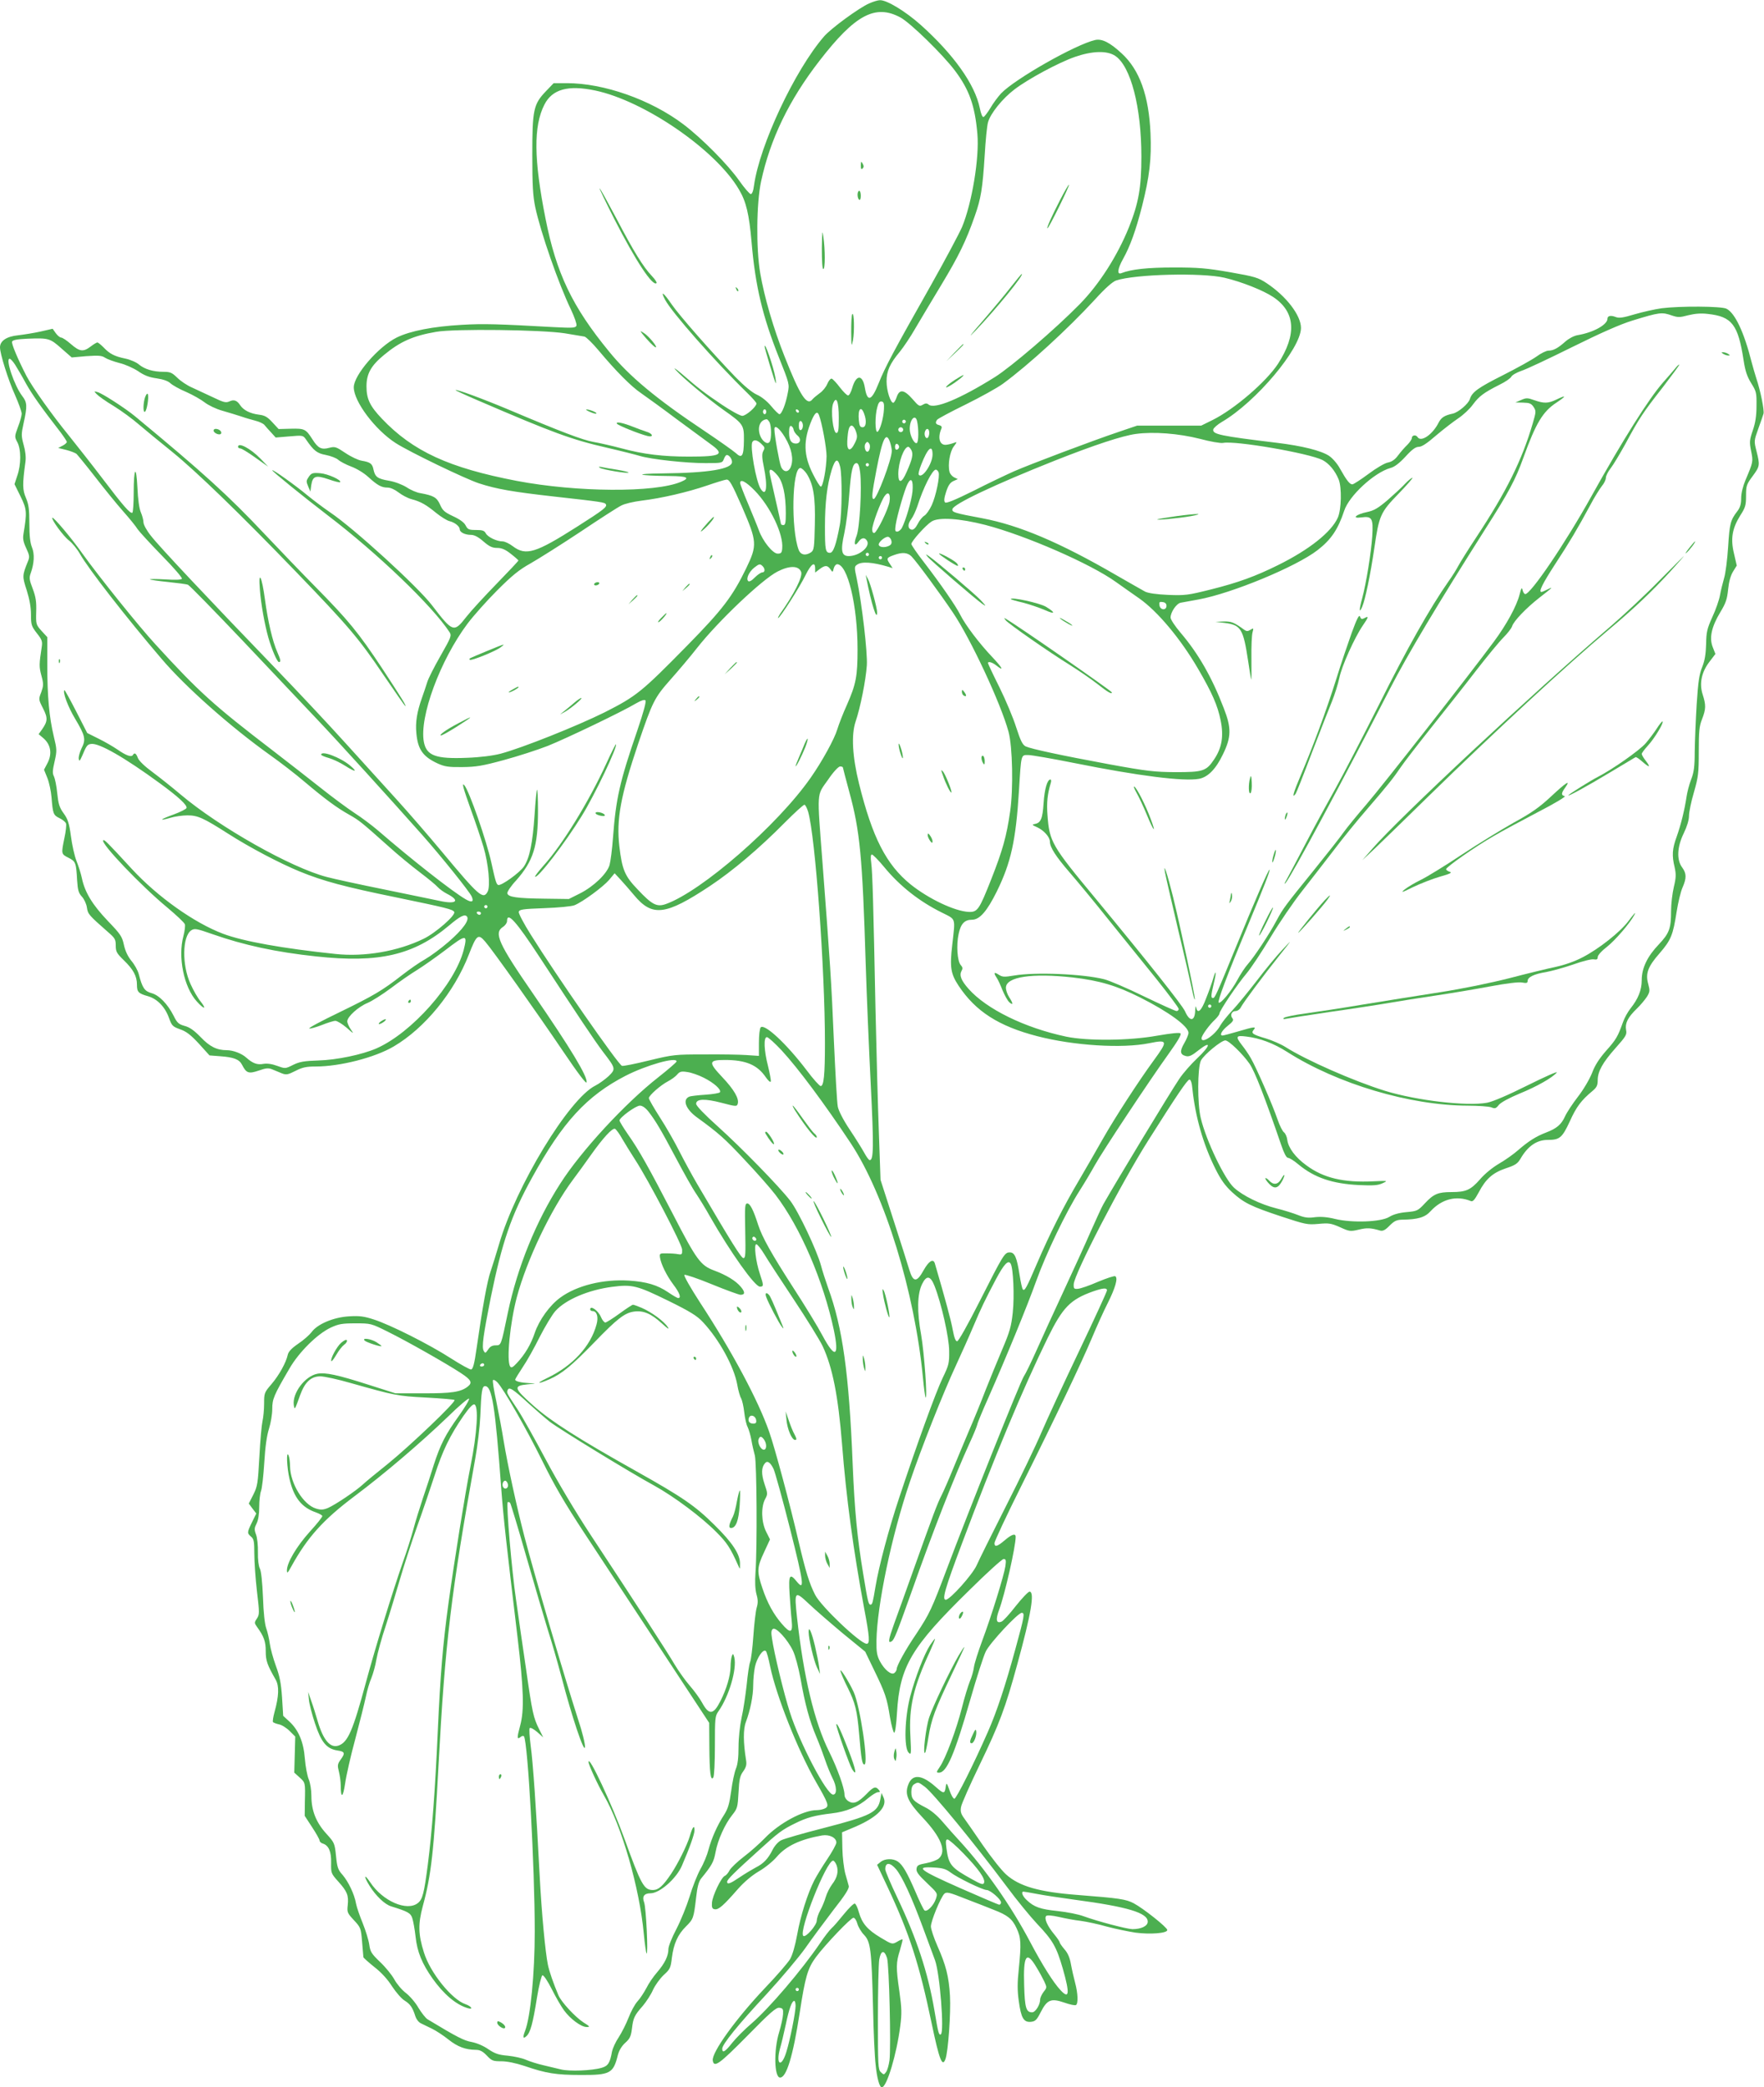 <?xml version="1.0" standalone="no"?>
<!DOCTYPE svg PUBLIC "-//W3C//DTD SVG 20010904//EN"
 "http://www.w3.org/TR/2001/REC-SVG-20010904/DTD/svg10.dtd">
<svg version="1.0" xmlns="http://www.w3.org/2000/svg"
 width="1082pt" height="1280pt" viewBox="0 0 1082 1280"
 preserveAspectRatio="xMidYMid meet">
<g transform="translate(0,1280) scale(0.1,-0.1)"
fill="#4caf50" stroke="none">
<path d="M5331 12779 c-63 -28 -234 -153 -277 -203 -179 -207 -395 -667 -429
-913 -4 -34 -12 -53 -20 -53 -7 0 -39 37 -70 81 -69 99 -232 263 -345 348
-199 150 -486 251 -713 251 l-81 0 -47 -49 c-77 -80 -84 -114 -84 -391 0 -190
4 -251 18 -320 34 -158 144 -473 219 -628 22 -47 37 -90 34 -99 -6 -14 -22
-15 -139 -9 -340 19 -432 22 -565 14 -175 -10 -316 -37 -399 -78 -112 -56
-263 -230 -263 -305 0 -87 131 -261 257 -342 86 -55 426 -219 511 -247 108
-35 204 -52 462 -81 286 -32 309 -35 316 -47 10 -16 -13 -34 -175 -137 -256
-163 -315 -181 -395 -121 -22 17 -50 30 -63 30 -36 0 -90 26 -103 49 -9 17
-20 21 -60 21 -44 0 -51 3 -64 28 -9 18 -35 37 -76 56 -53 25 -65 35 -81 72
-20 44 -39 55 -121 70 -21 3 -59 19 -84 36 -28 17 -72 34 -108 40 -70 12 -85
23 -95 68 -7 37 -20 46 -73 55 -20 3 -65 24 -99 47 -57 38 -64 41 -99 32 -48
-13 -69 -3 -103 51 -41 64 -48 68 -133 66 l-75 -2 -38 41 c-30 33 -47 43 -82
47 -55 7 -94 27 -115 57 -20 31 -39 38 -68 24 -21 -9 -36 -5 -98 25 -40 19
-98 46 -129 60 -31 13 -72 41 -92 61 -32 31 -43 36 -84 36 -64 0 -116 16 -151
45 -16 14 -54 30 -83 36 -67 14 -96 29 -133 68 -17 17 -34 31 -39 31 -4 0 -23
-11 -41 -25 -45 -34 -67 -32 -121 15 -25 22 -52 40 -60 40 -7 0 -22 12 -33 27
l-19 27 -74 -17 c-41 -9 -103 -19 -138 -23 -70 -7 -111 -34 -111 -74 0 -40 51
-202 92 -292 22 -50 41 -102 41 -115 0 -12 -10 -49 -23 -82 -21 -57 -21 -60
-4 -92 24 -44 24 -138 0 -206 l-17 -52 37 -75 c39 -79 40 -97 18 -230 -5 -29
-1 -50 17 -88 20 -44 22 -53 10 -81 -35 -87 -35 -91 -7 -177 17 -55 26 -103
26 -149 0 -63 3 -71 36 -114 32 -40 35 -51 30 -84 -16 -105 -17 -121 -2 -176
14 -52 13 -61 -1 -102 -17 -43 -17 -44 11 -99 30 -59 29 -79 -7 -130 l-20 -28
26 -22 c49 -40 59 -99 27 -158 l-20 -38 21 -52 c11 -28 22 -81 25 -117 8 -101
11 -110 49 -128 19 -9 37 -24 40 -33 3 -9 -1 -49 -10 -89 -20 -98 -20 -98 25
-121 44 -22 47 -30 53 -138 4 -61 9 -78 29 -100 14 -15 28 -45 31 -67 6 -41
12 -47 130 -151 42 -36 47 -45 47 -82 0 -38 6 -48 49 -90 59 -57 81 -98 81
-150 0 -45 8 -54 68 -71 56 -16 104 -65 128 -132 18 -49 22 -54 69 -71 38 -13
65 -34 115 -88 l65 -72 65 -5 c84 -6 118 -19 135 -53 26 -51 40 -56 102 -35
45 16 60 17 84 7 16 -7 42 -17 58 -24 26 -10 36 -9 83 15 43 22 67 27 124 27
150 0 364 55 479 123 191 112 372 334 461 564 47 121 57 129 100 79 47 -54
313 -429 480 -676 90 -133 140 -199 142 -187 7 35 -97 207 -328 543 -214 310
-242 373 -185 410 14 9 25 25 25 35 0 62 55 1 201 -222 240 -367 333 -506 387
-578 80 -104 80 -106 34 -151 -22 -20 -58 -46 -80 -57 -162 -80 -488 -618
-591 -973 -17 -58 -40 -131 -51 -164 -21 -57 -51 -225 -87 -476 -13 -93 -22
-125 -33 -128 -8 -1 -64 30 -125 69 -132 85 -372 206 -473 238 -58 19 -87 23
-150 19 -96 -5 -196 -48 -231 -97 -13 -17 -49 -49 -82 -71 -41 -28 -60 -49
-64 -68 -10 -47 -53 -125 -100 -180 -44 -51 -45 -55 -45 -120 0 -37 -5 -85
-10 -107 -5 -22 -14 -120 -19 -218 -9 -164 -12 -182 -37 -232 l-28 -55 23 -31
23 -30 -26 -53 c-31 -64 -31 -67 -6 -89 17 -14 20 -29 20 -104 0 -49 7 -152
16 -230 16 -134 16 -143 0 -168 -17 -25 -16 -28 1 -52 42 -58 53 -89 53 -148
0 -59 9 -84 61 -175 22 -39 20 -101 -7 -198 -8 -29 -12 -56 -10 -61 3 -5 20
-11 37 -15 17 -3 47 -22 66 -41 l34 -34 -3 -110 -3 -111 32 -29 c36 -33 36
-30 33 -151 l-1 -85 45 -69 c25 -38 46 -75 46 -82 0 -7 9 -16 20 -19 36 -11
53 -50 51 -119 -1 -62 0 -65 44 -114 55 -61 64 -85 58 -144 -5 -43 -3 -49 37
-92 42 -45 44 -49 51 -134 4 -48 8 -90 8 -94 1 -4 31 -31 67 -60 43 -33 82
-76 109 -119 24 -36 58 -76 77 -87 35 -22 49 -43 66 -97 5 -16 19 -35 33 -42
13 -6 44 -21 68 -33 25 -12 71 -42 102 -67 57 -45 104 -62 168 -63 25 0 42 -9
67 -35 30 -32 38 -35 89 -35 36 0 88 -11 143 -29 131 -45 194 -55 342 -55 183
-1 202 9 230 123 8 29 24 55 45 74 28 25 35 39 41 86 8 67 15 82 67 141 21 25
50 69 62 97 13 29 43 70 66 92 39 35 43 44 50 105 11 86 36 143 87 193 45 45
47 50 62 178 7 64 16 97 30 115 68 83 78 103 89 162 13 73 57 172 103 229 31
39 33 47 38 138 4 80 9 102 29 129 18 26 22 41 17 70 -17 106 -18 188 -1 232
27 72 45 160 45 227 0 34 5 85 11 113 12 55 51 112 67 95 5 -5 17 -48 26 -94
37 -179 170 -514 280 -706 78 -136 83 -150 57 -164 -11 -6 -34 -11 -51 -11
-82 0 -231 -80 -319 -172 -31 -32 -89 -84 -129 -114 -39 -30 -79 -68 -87 -83
-8 -16 -21 -31 -29 -34 -22 -9 -76 -122 -79 -165 -2 -30 2 -38 18 -40 23 -3
53 23 141 124 39 44 85 83 129 109 37 21 86 61 109 88 57 67 144 108 279 132
45 7 87 -14 87 -44 0 -10 -25 -56 -56 -102 -31 -46 -66 -104 -79 -129 -41 -80
-85 -219 -105 -332 -13 -71 -29 -126 -44 -152 -14 -23 -82 -102 -153 -176
-180 -190 -328 -396 -321 -445 7 -47 39 -24 211 150 143 146 178 176 198 173
21 -3 24 -8 22 -40 -1 -21 -12 -70 -24 -110 -34 -111 -30 -278 6 -278 39 0 79
131 120 396 34 222 49 274 100 343 58 78 214 241 230 241 8 0 19 -17 24 -37 6
-20 24 -51 41 -68 40 -42 46 -90 55 -445 3 -146 10 -304 16 -352 8 -82 24
-138 38 -138 31 2 91 204 113 376 10 76 9 110 -5 210 -22 151 -21 178 3 255
10 35 18 65 16 66 -2 2 -17 -4 -33 -14 -30 -17 -31 -17 -101 25 -82 49 -114
87 -134 156 -7 27 -18 51 -25 53 -6 2 -36 -27 -66 -64 -30 -37 -64 -77 -77
-88 -12 -11 -44 -52 -70 -91 -112 -165 -313 -400 -420 -492 -41 -35 -94 -88
-118 -118 -43 -55 -62 -67 -62 -37 0 27 98 148 273 336 91 99 197 225 236 280
39 56 116 160 171 232 74 94 100 135 96 150 -3 11 -12 45 -21 75 -8 30 -17
100 -18 154 l-2 100 83 35 c136 59 198 124 171 180 l-12 26 -7 -37 c-15 -81
-55 -102 -349 -178 -126 -32 -243 -66 -260 -75 -18 -9 -40 -34 -52 -58 -28
-56 -56 -85 -104 -109 -22 -12 -66 -38 -97 -59 -59 -40 -78 -47 -78 -28 0 13
44 57 196 194 115 105 141 125 221 164 72 36 122 49 223 61 90 10 165 41 227
95 23 19 49 35 58 35 14 0 15 3 5 15 -19 23 -33 18 -75 -26 -52 -53 -80 -64
-111 -44 -15 10 -24 25 -24 41 0 39 -45 164 -94 262 -91 183 -157 460 -197
823 -18 164 -15 167 74 83 40 -38 134 -119 208 -181 l136 -111 55 -114 c68
-140 78 -169 97 -288 9 -52 21 -95 26 -95 6 0 13 52 17 122 17 285 86 402 447
755 105 104 198 188 207 188 14 0 16 -7 11 -43 -8 -56 -86 -308 -143 -460 -24
-65 -47 -137 -50 -160 -3 -23 -14 -62 -25 -87 -10 -25 -33 -98 -49 -163 -34
-134 -99 -308 -135 -361 -23 -34 -23 -36 -5 -36 47 0 95 112 191 446 39 136
82 270 96 298 27 54 197 236 220 236 20 0 17 -19 -38 -219 -63 -231 -116 -390
-170 -512 -86 -196 -193 -409 -205 -409 -7 0 -21 24 -30 52 -15 43 -19 48 -22
28 -7 -52 -11 -53 -64 -6 -85 75 -142 79 -167 12 -23 -59 -3 -104 88 -201 114
-121 148 -207 100 -251 -11 -10 -46 -23 -77 -29 -49 -9 -57 -13 -60 -34 -3
-19 11 -38 63 -87 66 -63 67 -63 56 -97 -14 -43 -57 -85 -71 -71 -6 6 -31 57
-55 114 -52 120 -78 164 -108 185 -29 20 -80 19 -106 -3 l-21 -17 66 -140
c133 -284 192 -466 269 -834 46 -220 65 -270 84 -218 17 44 34 286 28 389 -7
119 -25 188 -77 305 -22 50 -40 104 -40 120 0 33 59 176 82 200 14 13 29 10
134 -32 66 -25 142 -55 169 -66 86 -33 114 -56 140 -112 28 -59 30 -93 14
-252 -9 -82 -9 -133 0 -195 14 -104 30 -132 74 -128 28 3 36 11 61 60 39 76
63 86 144 58 34 -12 66 -19 72 -15 14 9 12 71 -5 135 -8 30 -20 82 -26 115 -7
41 -20 70 -40 92 -16 19 -29 38 -29 42 0 5 -15 27 -33 49 -42 50 -64 99 -50
113 6 6 34 4 79 -6 38 -9 98 -20 134 -24 36 -5 107 -20 159 -35 52 -14 131
-30 175 -37 91 -12 196 -4 196 16 0 16 -146 132 -206 164 -48 25 -87 31 -344
51 -237 18 -358 53 -439 126 -28 25 -92 106 -143 180 -51 74 -103 150 -116
167 -18 25 -22 40 -17 67 3 19 55 136 115 260 120 249 157 347 230 615 85 309
108 445 75 445 -8 0 -46 -40 -85 -89 -38 -49 -77 -92 -87 -95 -32 -13 -37 11
-15 71 36 97 102 389 102 449 0 23 -24 16 -67 -21 -46 -39 -63 -44 -63 -17 0
10 72 165 161 343 218 437 370 757 436 913 30 72 74 169 98 216 46 92 64 153
46 164 -5 4 -53 -12 -106 -34 -52 -23 -108 -42 -123 -43 -24 -2 -27 1 -26 28
3 63 290 618 458 883 172 272 239 372 252 372 8 0 15 -20 18 -57 18 -172 67
-343 142 -492 33 -66 59 -102 101 -141 72 -66 117 -88 304 -150 146 -48 158
-51 225 -45 65 6 78 4 133 -20 59 -27 64 -27 116 -15 49 12 74 11 131 -6 16
-4 31 3 57 30 30 30 44 36 79 37 94 1 139 14 173 52 69 75 159 98 247 62 12
-5 23 7 48 53 44 84 87 121 167 148 57 19 71 28 89 58 45 78 100 116 167 116
74 0 89 13 136 114 40 89 70 129 140 187 25 21 31 34 31 65 0 54 30 108 110
198 64 72 70 82 64 111 -7 41 11 77 66 130 23 22 50 55 62 73 18 30 19 37 8
78 -18 64 -3 106 70 189 70 81 82 112 104 253 9 57 25 124 36 149 26 59 25 87
-2 124 -35 47 -31 126 10 210 20 41 32 81 32 106 0 22 13 87 30 144 27 94 30
118 30 251 0 124 3 155 20 198 24 62 25 86 4 151 -22 68 -7 139 43 203 l35 46
-16 41 c-23 57 -8 125 46 215 34 56 42 80 48 140 5 48 15 84 30 109 l23 37
-17 74 c-22 91 -11 154 39 234 31 48 35 62 35 120 0 62 3 70 40 120 45 61 46
67 24 154 -16 62 -15 64 11 137 15 41 29 82 32 92 6 20 -19 143 -44 217 -8 25
-21 70 -29 100 -46 183 -102 301 -154 327 -31 16 -285 17 -397 3 -43 -6 -118
-23 -166 -37 -70 -21 -95 -25 -116 -17 -30 12 -51 8 -51 -10 0 -37 -87 -85
-183 -101 -23 -4 -53 -20 -75 -39 -46 -41 -74 -56 -104 -56 -13 0 -46 -16 -73
-36 -28 -20 -120 -71 -205 -114 -153 -77 -191 -104 -204 -147 -9 -29 -70 -81
-104 -89 -51 -11 -71 -23 -88 -56 -36 -72 -108 -122 -129 -88 -10 16 -35 12
-35 -6 0 -8 -13 -27 -28 -42 -16 -15 -41 -44 -56 -64 -19 -26 -38 -39 -62 -44
-19 -3 -72 -34 -120 -70 -47 -35 -92 -64 -99 -64 -16 0 -35 24 -76 97 -16 30
-46 64 -67 78 -49 32 -164 61 -321 80 -347 42 -395 52 -389 82 2 9 26 30 53
46 209 122 484 449 485 576 0 77 -89 194 -211 275 -52 34 -71 40 -225 67 -144
25 -195 29 -344 29 -160 0 -262 -11 -322 -35 -28 -11 -23 27 11 88 42 75 78
173 116 322 46 182 59 291 52 448 -10 230 -67 389 -176 489 -72 67 -121 92
-163 83 -120 -27 -493 -239 -578 -328 -19 -21 -49 -61 -65 -89 -17 -28 -36
-53 -42 -55 -7 -3 -16 19 -23 54 -30 146 -160 329 -363 511 -92 82 -208 153
-250 151 -12 0 -42 -9 -66 -20z m192 -86 c61 -33 261 -228 335 -327 87 -116
122 -213 137 -387 13 -146 -33 -424 -94 -571 -18 -41 -104 -203 -192 -359
-223 -394 -281 -502 -319 -598 -44 -111 -70 -119 -85 -29 -14 84 -54 82 -78
-2 -7 -25 -18 -45 -25 -45 -7 0 -29 22 -50 49 -20 27 -43 51 -50 54 -7 2 -19
-12 -27 -31 -8 -20 -29 -46 -47 -58 -18 -13 -38 -30 -44 -37 -34 -45 -77 22
-172 263 -68 171 -124 364 -149 510 -26 152 -23 429 5 561 56 261 172 501 359
742 218 282 342 348 496 265z m1318 -236 c95 -64 160 -314 160 -617 0 -190
-17 -285 -76 -433 -71 -176 -183 -351 -302 -472 -151 -154 -420 -384 -520
-447 -214 -134 -371 -199 -407 -169 -11 9 -19 9 -36 -1 -20 -12 -25 -9 -63 35
-52 59 -80 62 -97 12 -6 -19 -16 -35 -21 -35 -17 0 -41 75 -41 131 0 64 20
109 82 183 22 27 66 92 96 145 31 53 103 173 159 266 105 174 151 268 204 420
38 107 48 169 61 374 5 89 14 179 20 200 14 54 89 147 163 203 84 64 270 164
370 199 107 37 198 40 248 6z m-3190 -212 c302 -64 738 -363 881 -606 45 -75
63 -152 78 -324 23 -269 67 -454 167 -705 65 -163 66 -165 55 -220 -12 -66
-37 -130 -51 -130 -5 0 -28 22 -51 50 -25 30 -60 58 -88 70 -30 14 -76 52
-131 108 -146 152 -342 375 -390 444 -50 74 -73 90 -42 31 40 -77 306 -379
505 -573 31 -30 56 -59 56 -64 0 -20 -64 -76 -87 -76 -13 0 -70 31 -126 69
-105 71 -140 97 -248 191 -36 30 -51 40 -34 21 43 -48 200 -179 292 -244 123
-87 127 -92 126 -188 -1 -97 -12 -113 -50 -77 -16 14 -102 75 -193 136 -294
196 -461 335 -583 485 -227 276 -325 482 -391 817 -72 362 -74 567 -7 698 48
95 145 122 312 87z m3859 -1148 c106 -25 237 -77 299 -118 137 -91 147 -229
30 -410 -72 -110 -267 -278 -402 -345 l-69 -34 -197 0 -196 0 -115 -39 c-163
-55 -539 -197 -640 -241 -47 -21 -159 -74 -249 -120 -115 -57 -167 -78 -174
-71 -8 8 -6 27 6 64 13 40 24 57 45 67 l27 12 -23 11 c-12 6 -25 21 -28 34
-11 44 2 123 26 155 21 28 21 30 4 23 -10 -4 -31 -10 -46 -12 -43 -8 -59 39
-34 98 5 11 1 18 -13 22 -22 5 -26 15 -13 33 4 6 82 48 174 93 93 46 196 103
230 128 157 115 395 333 563 515 64 71 110 111 131 118 117 39 526 49 664 17z
m2746 -232 c36 -12 48 -12 100 2 41 10 78 13 119 8 149 -16 186 -65 220 -285
10 -65 21 -98 46 -139 32 -51 34 -59 33 -140 0 -61 -7 -105 -23 -151 -20 -59
-21 -71 -10 -126 13 -65 13 -66 -35 -179 -15 -36 -26 -79 -26 -109 0 -36 -6
-58 -23 -80 -43 -56 -48 -76 -57 -219 -5 -78 -16 -165 -25 -193 -8 -29 -20
-75 -25 -104 -5 -29 -26 -89 -47 -134 -32 -71 -37 -92 -38 -166 -2 -61 -8
-100 -24 -140 -18 -44 -25 -90 -34 -230 -6 -96 -11 -227 -12 -290 0 -91 -5
-127 -22 -170 -12 -31 -24 -78 -28 -105 -12 -81 -34 -170 -60 -244 -28 -76
-31 -116 -13 -190 9 -42 9 -62 -5 -120 -9 -38 -17 -104 -17 -147 0 -108 -11
-137 -75 -205 -70 -73 -105 -145 -105 -219 0 -62 -22 -115 -68 -173 -17 -21
-38 -59 -47 -85 -31 -87 -42 -107 -103 -175 -42 -48 -69 -89 -86 -135 -15 -38
-52 -102 -87 -147 -34 -44 -70 -99 -80 -122 -23 -50 -51 -73 -116 -98 -61 -23
-109 -54 -170 -107 -27 -24 -79 -61 -117 -83 -41 -24 -89 -63 -118 -97 -57
-65 -86 -78 -174 -78 -83 0 -110 -11 -164 -69 -43 -46 -48 -48 -113 -54 -45
-4 -81 -14 -105 -29 -51 -32 -228 -38 -332 -13 -48 12 -87 15 -124 11 -41 -6
-64 -3 -104 13 -28 11 -88 30 -133 41 -99 25 -205 77 -260 127 -58 53 -172
291 -204 428 -21 87 -20 307 1 351 17 35 125 124 150 124 21 0 107 -83 149
-144 32 -47 91 -198 194 -498 17 -50 31 -77 41 -78 9 0 38 -18 65 -41 98 -81
208 -118 370 -126 89 -4 117 -2 145 11 35 16 34 16 -55 12 -184 -9 -307 20
-412 98 -68 49 -111 108 -117 156 -2 18 -11 39 -20 46 -9 6 -27 42 -40 80 -30
88 -129 315 -163 374 -14 25 -39 61 -55 81 -41 53 -37 61 25 53 85 -10 168
-41 253 -95 308 -196 752 -328 1106 -329 64 0 129 -5 144 -10 24 -10 30 -8 48
15 13 15 62 42 127 69 106 43 202 98 228 129 7 10 -73 -26 -178 -78 -122 -61
-213 -100 -249 -107 -123 -23 -432 13 -627 73 -190 59 -484 188 -611 269 -27
17 -80 40 -119 52 -82 24 -93 32 -75 53 17 21 6 20 -96 -10 -47 -14 -90 -25
-95 -25 -21 0 -6 29 31 59 33 26 39 36 29 47 -15 19 -4 44 20 44 11 0 26 10
32 23 17 32 138 194 236 317 83 104 83 104 18 35 -36 -38 -107 -124 -157 -190
-51 -66 -118 -148 -149 -181 -32 -34 -64 -75 -73 -91 -30 -58 -116 -117 -116
-80 0 17 48 83 84 116 14 14 26 30 26 36 0 17 111 181 167 247 26 31 92 130
146 220 54 90 141 217 193 283 52 66 139 179 194 250 54 72 147 186 207 255
126 146 160 189 206 257 18 27 103 137 188 244 85 107 209 263 274 348 66 85
141 176 166 201 26 26 50 57 54 70 10 32 86 111 165 173 85 66 91 72 53 53
-18 -9 -34 -16 -38 -16 -19 0 6 50 83 169 92 141 136 215 216 363 25 48 58
100 71 117 14 16 25 39 25 51 0 11 13 38 29 58 16 20 57 89 92 152 82 153 108
192 228 345 55 72 101 134 101 138 0 5 -12 -6 -27 -25 -15 -18 -47 -55 -72
-83 -87 -99 -245 -349 -440 -699 -160 -288 -374 -603 -406 -599 -6 1 -13 12
-16 25 -4 19 -8 13 -18 -27 -18 -71 -80 -185 -158 -290 -147 -199 -687 -888
-782 -998 -56 -65 -119 -142 -139 -170 -20 -29 -102 -133 -182 -232 -180 -222
-190 -236 -230 -310 -45 -85 -137 -223 -175 -266 -18 -20 -47 -64 -65 -98 -37
-69 -104 -150 -115 -139 -8 8 49 161 175 463 106 255 142 347 137 352 -5 5
-95 -202 -205 -472 -122 -298 -130 -315 -142 -315 -13 0 -13 13 5 89 18 73 14
92 -4 29 -7 -24 -26 -78 -43 -120 -29 -78 -53 -99 -61 -55 -2 12 -5 3 -6 -20
-2 -67 -34 -70 -62 -5 -17 38 -225 300 -549 692 -269 324 -283 348 -295 512
-6 75 0 129 20 196 4 12 3 22 -2 22 -19 0 -36 -57 -42 -146 -6 -95 -17 -120
-54 -127 -19 -3 -17 -6 15 -20 41 -19 78 -60 78 -89 0 -34 37 -91 121 -188 45
-52 153 -182 238 -289 86 -106 218 -270 294 -364 75 -94 137 -177 137 -184 0
-7 -6 -13 -13 -13 -8 0 -98 41 -200 90 -102 50 -212 97 -244 105 -130 33 -424
45 -552 23 -61 -10 -72 -10 -95 5 -29 19 -33 12 -13 -18 8 -11 24 -46 36 -77
13 -31 31 -64 42 -74 25 -22 24 -7 -1 31 -11 17 -20 43 -20 58 0 67 160 91
410 63 165 -19 268 -50 412 -122 175 -88 298 -177 298 -218 0 -10 -12 -39 -26
-63 -29 -50 -26 -70 10 -79 20 -5 37 3 78 36 80 63 74 28 -9 -50 -38 -36 -87
-92 -109 -125 -57 -84 -396 -645 -466 -769 -10 -17 -44 -92 -77 -166 -32 -74
-107 -238 -166 -365 -59 -126 -134 -291 -167 -365 -33 -74 -68 -146 -78 -160
-20 -28 -345 -842 -470 -1175 -96 -255 -108 -280 -189 -403 -67 -98 -121 -197
-121 -217 0 -7 -6 -18 -14 -24 -18 -15 -60 18 -89 72 -18 35 -22 57 -21 127 4
217 92 641 205 973 68 202 205 548 283 715 35 76 83 183 106 238 48 113 72
163 138 288 50 94 76 122 91 97 16 -26 24 -199 13 -300 -9 -84 -18 -117 -65
-227 -30 -71 -76 -183 -102 -249 -25 -66 -70 -176 -100 -245 -29 -69 -74 -176
-99 -237 -25 -62 -57 -135 -71 -163 -27 -53 -50 -115 -175 -465 -43 -121 -95
-266 -116 -323 -35 -98 -39 -122 -15 -107 16 9 32 51 121 300 132 375 267 718
357 915 22 47 43 98 47 113 3 15 34 89 68 165 107 242 239 563 294 717 60 167
184 426 267 555 30 47 71 116 92 154 45 82 336 521 454 685 53 74 79 117 72
124 -6 6 -56 1 -143 -14 -172 -31 -427 -33 -558 -6 -255 54 -489 169 -599 293
-46 52 -58 83 -43 111 8 13 7 22 -5 35 -21 23 -28 122 -13 191 13 62 36 87 82
87 47 0 92 52 152 173 87 177 117 312 136 617 14 229 12 220 57 220 20 0 147
-22 282 -49 393 -79 671 -114 765 -97 55 10 104 60 147 150 52 106 53 162 5
284 -72 188 -155 333 -263 460 -35 41 -63 83 -63 95 0 33 36 86 62 91 13 2 62
11 110 20 202 37 597 200 729 302 83 64 126 127 164 242 30 92 184 234 283
262 25 6 55 29 93 70 40 44 62 60 82 60 18 0 51 22 106 70 45 38 106 85 136
105 30 20 71 58 90 85 38 51 66 72 165 122 33 16 65 38 70 48 5 10 33 26 62
36 29 9 169 75 310 145 178 88 293 139 370 163 170 52 181 53 244 31z m-6791
-109 c55 -9 109 -18 120 -20 11 -3 49 -40 85 -83 109 -130 202 -224 265 -266
33 -23 130 -93 215 -157 85 -63 179 -132 208 -153 90 -64 68 -77 -132 -77
-160 0 -277 14 -411 50 -60 16 -139 34 -175 40 -64 11 -201 63 -520 198 -162
68 -320 126 -326 120 -1 -2 59 -30 134 -62 467 -201 575 -241 797 -292 83 -19
173 -42 200 -50 71 -21 282 -44 403 -44 100 0 103 1 112 25 5 14 13 25 18 25
14 0 32 -23 32 -43 0 -43 -142 -67 -423 -70 -191 -2 -160 -14 41 -16 109 -1
128 -11 68 -36 -160 -67 -637 -64 -1006 6 -416 80 -637 181 -828 382 -73 77
-94 120 -94 198 0 77 28 127 107 192 100 83 180 118 320 142 111 20 649 13
790 -9z m-3089 -92 l64 -56 90 8 c75 5 94 4 115 -10 14 -9 53 -23 87 -32 35
-8 86 -31 115 -50 37 -26 69 -38 113 -44 41 -6 70 -16 85 -30 13 -12 57 -37
98 -54 41 -18 91 -47 113 -64 22 -17 69 -40 109 -51 39 -11 90 -27 115 -35 25
-9 64 -20 87 -26 24 -6 49 -18 55 -26 7 -9 26 -30 41 -46 l28 -31 84 7 c82 7
84 7 102 -19 48 -70 68 -85 122 -95 30 -6 64 -19 75 -29 12 -11 48 -30 80 -42
35 -13 79 -40 105 -64 56 -51 81 -65 119 -65 17 0 44 -12 67 -30 21 -16 56
-35 79 -41 57 -15 90 -34 152 -85 30 -24 67 -47 82 -50 32 -8 62 -32 62 -50 0
-18 32 -34 69 -34 20 0 44 -12 76 -40 36 -31 54 -40 84 -40 28 0 50 -9 84 -36
26 -20 47 -39 47 -41 0 -3 -60 -67 -133 -142 -73 -75 -157 -166 -186 -203 -77
-99 -83 -97 -211 70 -88 115 -478 471 -625 570 -38 26 -101 73 -140 105 -72
60 -215 162 -215 153 0 -7 186 -158 340 -276 308 -235 641 -555 747 -716 14
-22 11 -30 -55 -146 -39 -68 -76 -141 -82 -163 -7 -22 -21 -65 -32 -95 -30
-85 -41 -149 -34 -217 9 -99 40 -143 131 -185 42 -19 66 -23 150 -22 85 1 123
7 255 43 85 23 206 62 270 87 117 47 457 210 542 261 31 18 51 24 57 18 6 -7
-11 -70 -50 -185 -108 -314 -131 -417 -149 -656 -5 -71 -15 -147 -21 -168 -15
-53 -97 -132 -182 -175 l-68 -34 -147 2 c-173 2 -226 10 -230 33 -2 9 22 45
54 79 105 119 134 210 134 428 0 74 -3 132 -6 128 -3 -3 -10 -72 -15 -154 -12
-173 -30 -263 -65 -316 -25 -38 -139 -120 -158 -114 -11 4 -17 22 -41 132 -30
139 -137 445 -167 480 -17 19 -7 -18 41 -152 28 -76 62 -178 77 -228 30 -102
43 -240 25 -273 -27 -51 -54 -27 -283 248 -80 96 -204 239 -274 316 -71 78
-212 234 -313 345 -101 112 -297 321 -435 464 -405 420 -712 746 -760 809 -26
32 -46 69 -46 83 0 13 -7 40 -16 61 -10 23 -18 80 -21 150 -7 146 -23 126 -23
-30 0 -64 -4 -119 -8 -122 -13 -8 -57 43 -183 209 -63 83 -157 202 -209 267
-98 120 -221 292 -258 363 -52 101 -93 198 -88 210 4 10 30 15 93 18 131 5
139 3 209 -59z m-283 -101 c13 -21 44 -73 67 -116 39 -69 89 -140 213 -300 20
-27 37 -53 37 -57 0 -5 -12 -16 -26 -23 l-27 -14 49 -12 c27 -7 55 -18 63 -24
7 -7 59 -70 115 -142 55 -71 132 -166 171 -210 39 -44 79 -93 89 -110 11 -16
78 -89 149 -162 71 -72 126 -136 123 -142 -5 -7 -41 -8 -104 -4 -53 3 -95 3
-92 0 3 -3 53 -10 111 -16 58 -6 113 -13 122 -17 9 -3 159 -157 334 -341 175
-185 380 -402 456 -482 133 -140 449 -488 646 -710 117 -132 289 -346 304
-378 15 -33 2 -40 -36 -18 -82 47 -337 248 -537 421 -36 31 -101 80 -146 109
-44 29 -136 97 -205 152 -68 54 -203 159 -299 233 -359 275 -450 357 -715 647
-104 113 -346 414 -450 559 -67 95 -177 225 -184 219 -8 -9 68 -114 103 -140
19 -15 49 -51 66 -81 51 -91 287 -394 501 -644 147 -173 424 -418 665 -590 61
-43 157 -117 212 -164 128 -108 199 -160 274 -202 63 -36 72 -43 239 -192 57
-52 145 -124 194 -161 50 -38 99 -78 110 -91 11 -12 37 -31 57 -41 82 -42 59
-66 -43 -44 -41 9 -195 40 -344 71 -148 30 -306 64 -350 76 -220 57 -660 306
-896 505 -52 44 -130 106 -173 138 -48 35 -83 69 -90 86 -11 30 -21 36 -31 19
-9 -15 -42 -3 -95 34 -25 17 -76 47 -115 66 l-70 35 -68 133 c-38 74 -70 132
-72 130 -12 -12 23 -105 66 -176 62 -104 67 -127 39 -181 -11 -24 -19 -52 -17
-64 3 -18 6 -15 21 18 26 63 32 70 55 73 48 7 205 -83 421 -241 115 -84 170
-135 164 -152 -3 -7 -39 -25 -80 -40 -83 -30 -95 -42 -19 -20 26 8 74 15 105
15 63 0 98 -16 247 -111 134 -86 321 -184 441 -233 144 -59 274 -94 597 -160
304 -63 341 -72 351 -88 12 -19 -115 -130 -188 -165 -158 -77 -363 -112 -540
-93 -324 34 -565 77 -690 124 -177 67 -401 226 -560 398 -152 165 -168 181
-175 175 -17 -18 233 -280 394 -413 56 -47 104 -92 107 -102 3 -9 -1 -42 -9
-72 -35 -130 3 -314 82 -401 45 -50 63 -51 24 -1 -17 20 -45 69 -62 107 -54
117 -51 293 4 330 21 13 32 11 132 -24 191 -67 389 -110 635 -136 385 -42 598
8 815 190 66 56 94 70 108 56 20 -20 -23 -80 -112 -157 -46 -40 -110 -87 -143
-106 -33 -18 -96 -62 -141 -97 -122 -95 -172 -125 -386 -229 -108 -52 -191
-96 -184 -99 6 -2 40 7 76 21 35 14 73 26 84 26 11 0 42 -19 69 -42 44 -39 46
-40 26 -11 -12 17 -22 40 -22 50 0 28 67 89 125 113 28 12 91 52 142 90 50 38
122 88 160 111 37 23 114 77 171 120 133 102 141 102 116 3 -55 -210 -319
-508 -535 -603 -87 -38 -244 -71 -356 -74 -89 -3 -116 -8 -155 -27 -48 -24
-48 -24 -98 -6 -33 12 -62 16 -85 12 -37 -7 -65 3 -105 39 -28 25 -80 45 -119
45 -61 0 -105 22 -160 80 -41 42 -68 61 -99 69 -36 10 -46 19 -67 62 -37 73
-90 127 -136 139 -42 12 -56 31 -78 117 -6 23 -27 60 -46 82 -22 28 -37 60
-45 97 -11 51 -20 65 -100 148 -94 99 -140 175 -158 262 -6 28 -21 75 -33 105
-12 30 -27 98 -34 151 -11 82 -19 105 -45 141 -26 36 -32 57 -39 123 -4 44
-14 90 -20 103 -10 18 -9 36 4 92 15 66 14 74 -5 153 -28 117 -40 244 -40 440
l0 169 -35 38 c-34 38 -35 41 -33 117 2 61 -2 90 -21 141 -21 54 -23 68 -13
95 22 61 25 119 8 160 -11 27 -16 70 -16 146 0 88 -4 117 -21 157 -21 49 -22
82 -3 221 4 27 0 66 -11 104 -15 56 -15 65 0 134 23 104 22 126 -9 166 -48 63
-104 228 -77 228 6 0 21 -17 34 -37z m5052 -326 c0 -75 -3 -92 -15 -92 -20 0
-36 138 -20 180 20 51 35 14 35 -88z m277 53 c-3 -58 -26 -133 -40 -138 -15
-5 -16 98 -1 151 7 28 15 37 27 35 13 -3 16 -13 14 -48z m-722 -15 c0 -8 -4
-15 -10 -15 -5 0 -10 7 -10 15 0 8 5 15 10 15 6 0 10 -7 10 -15z m201 2 c-1
-12 -15 -9 -19 4 -3 6 1 10 8 8 6 -3 11 -8 11 -12z m399 -13 c17 -44 13 -84
-9 -84 -15 0 -20 9 -23 43 -7 67 13 93 32 41z m-276 -11 c18 -47 46 -200 46
-250 -1 -74 -22 -188 -35 -187 -6 0 -27 34 -48 76 -59 116 -61 207 -8 332 21
48 35 57 45 29z m601 -35 c11 -47 10 -131 -2 -135 -16 -6 -43 49 -43 87 0 58
34 94 45 48z m-905 -7 c12 -24 13 -101 1 -120 -13 -21 -47 3 -60 42 -16 49 2
92 41 96 4 1 12 -8 18 -18z m834 -2 c-3 -5 -10 -7 -15 -3 -5 3 -7 10 -3 15 3
5 10 7 15 3 5 -3 7 -10 3 -15z m-629 -19 c0 -13 -6 -25 -12 -27 -9 -3 -13 6
-13 27 0 21 4 30 13 28 6 -3 12 -15 12 -28z m-57 -26 c2 -10 13 -26 24 -35 24
-19 18 -49 -10 -49 -29 0 -42 21 -42 68 0 30 4 42 13 40 6 -3 14 -13 15 -24z
m382 -9 c10 -30 9 -41 -7 -73 -27 -55 -49 -49 -46 13 4 69 11 95 27 95 8 0 20
-16 26 -35z m-435 -37 c41 -68 54 -134 36 -180 -14 -36 -44 -36 -60 -1 -10 22
-41 194 -41 231 0 30 31 7 65 -50z m725 47 c0 -8 -7 -15 -15 -15 -8 0 -15 7
-15 15 0 8 7 15 15 15 8 0 15 -7 15 -15z m160 -19 c0 -14 -5 -28 -10 -31 -13
-8 -24 20 -16 40 9 24 26 17 26 -9z m1660 -37 c63 -17 127 -28 142 -25 76 15
526 -63 610 -105 40 -21 77 -65 99 -119 20 -49 17 -184 -5 -234 -39 -88 -174
-196 -366 -291 -139 -69 -246 -108 -414 -150 -140 -35 -157 -37 -261 -33 -72
3 -123 11 -141 20 -16 9 -96 54 -179 102 -345 200 -593 305 -820 348 -172 32
-187 37 -183 56 6 31 262 152 627 297 245 97 416 153 498 164 109 15 263 3
393 -30z m-1901 -20 c6 -18 11 -42 11 -54 0 -53 -92 -295 -111 -295 -14 0 -11
34 17 179 37 193 59 239 83 170z m-791 -9 c25 -24 25 -25 12 -50 -7 -14 -6
-41 5 -92 25 -122 16 -190 -19 -136 -29 45 -67 261 -51 288 10 16 29 12 53
-10z m666 -5 c6 -17 -2 -45 -14 -45 -12 0 -20 28 -14 45 4 8 10 15 14 15 4 0
10 -7 14 -15z m181 -15 c0 -7 -6 -15 -12 -17 -8 -3 -13 4 -13 17 0 13 5 20 13
18 6 -3 12 -11 12 -18z m75 -20 c13 -24 6 -56 -28 -132 -30 -71 -52 -76 -52
-15 0 72 35 167 61 167 5 0 13 -9 19 -20z m130 -27 c0 -58 -66 -154 -85 -123
-3 5 4 32 16 62 39 100 69 127 69 61z m-567 -74 c13 -51 12 -285 -2 -359 -22
-120 -40 -170 -60 -170 -28 0 -31 18 -31 160 0 147 13 254 41 347 22 70 38 77
52 22z m123 -36 c11 -94 -2 -337 -22 -389 -19 -49 -12 -70 12 -36 19 27 40 28
53 4 19 -36 -50 -92 -113 -92 -45 0 -51 33 -27 141 11 52 25 157 30 235 11
148 21 194 45 194 10 0 17 -17 22 -57z m54 47 c0 -5 -4 -10 -10 -10 -5 0 -10
5 -10 10 0 6 5 10 10 10 6 0 10 -4 10 -10z m-382 -55 c41 -65 54 -141 50 -311
-3 -140 -5 -157 -22 -170 -33 -23 -65 -18 -77 14 -48 126 -41 502 10 502 9 0
26 -16 39 -35z m-180 -9 c34 -39 52 -119 52 -234 0 -57 -3 -72 -15 -72 -8 0
-15 3 -15 8 0 4 -16 74 -35 157 -19 82 -35 155 -35 162 0 22 17 15 48 -21z
m989 18 c9 -25 -16 -145 -42 -202 -13 -28 -33 -57 -45 -64 -12 -7 -31 -30 -41
-51 -13 -25 -26 -37 -37 -35 -25 5 -26 34 -3 64 11 14 27 49 37 77 37 117 93
227 114 227 6 0 13 -7 17 -16z m-1206 -211 c93 -215 95 -235 26 -378 -84 -173
-145 -253 -362 -474 -280 -285 -311 -310 -506 -409 -169 -84 -507 -219 -639
-254 -47 -12 -123 -22 -205 -25 -192 -8 -249 13 -265 97 -29 153 100 502 268
726 37 49 119 141 182 204 91 91 134 126 204 165 49 28 186 114 305 193 118
79 231 152 252 162 20 11 76 24 125 30 124 15 281 52 399 92 55 19 110 36 121
37 18 1 32 -23 95 -166z m1046 93 c-6 -57 -41 -178 -66 -225 -7 -11 -19 -21
-28 -21 -13 0 -14 7 -9 42 9 58 55 217 73 251 22 44 36 22 30 -47z m-968 6
c97 -100 177 -268 169 -354 -2 -28 -7 -33 -28 -33 -30 0 -92 77 -116 145 -9
25 -39 97 -65 160 -27 63 -49 121 -49 128 0 27 35 9 89 -46z m827 -69 c-8 -47
-76 -186 -93 -191 -8 -2 -13 6 -13 22 0 31 52 170 76 204 22 32 38 14 30 -35z
m588 -142 c249 -65 647 -239 801 -350 39 -27 102 -73 142 -100 113 -79 255
-249 361 -431 87 -149 121 -227 139 -317 20 -97 8 -169 -40 -240 -48 -72 -68
-78 -237 -78 -129 1 -175 6 -405 48 -297 55 -479 94 -514 110 -19 10 -31 34
-58 117 -18 58 -65 169 -103 246 -39 78 -70 144 -70 148 0 12 26 5 50 -14 51
-40 41 -18 -23 50 -80 84 -167 199 -197 260 -27 54 -121 190 -224 324 -42 54
-76 104 -76 110 0 17 89 116 124 138 44 28 174 19 330 -21z m-576 -99 c3 -16
-3 -25 -22 -32 -27 -10 -56 -4 -56 11 0 17 41 50 58 47 9 -2 18 -13 20 -26z
m-138 -82 c0 -5 -4 -10 -10 -10 -5 0 -10 5 -10 10 0 6 5 10 10 10 6 0 10 -4
10 -10z m261 -12 c33 -34 177 -230 253 -343 110 -162 295 -559 342 -732 25
-91 30 -353 10 -489 -22 -153 -46 -238 -116 -416 -74 -187 -84 -202 -138 -200
-86 4 -246 80 -357 169 -149 121 -234 287 -316 618 -41 166 -48 299 -21 380
29 84 63 255 69 345 5 77 -30 378 -62 532 -15 68 -15 74 2 85 28 21 95 16 193
-13 l25 -8 -18 28 c-21 31 -19 36 26 52 51 19 84 16 108 -8z m-181 -8 c0 -5
-4 -10 -10 -10 -5 0 -10 5 -10 10 0 6 5 10 10 10 6 0 10 -4 10 -10z m-732 -52
c16 -16 15 -38 -2 -38 -8 0 -29 -14 -46 -31 -20 -21 -35 -28 -41 -22 -14 14 5
56 37 82 31 24 36 25 52 9z m322 -14 l0 -25 26 20 c34 26 49 26 67 1 14 -21
15 -21 21 5 4 14 13 25 21 25 64 0 125 -253 125 -522 0 -164 -9 -213 -65 -340
-24 -53 -50 -120 -59 -150 -17 -58 -93 -197 -164 -298 -204 -292 -669 -696
-888 -774 -55 -19 -84 -5 -173 90 -79 82 -95 121 -112 264 -19 164 7 307 115
628 89 261 100 283 199 395 47 53 121 140 163 194 130 165 399 420 493 468 74
38 130 37 145 -2 11 -28 -42 -135 -131 -260 -8 -13 -13 -23 -10 -23 11 0 135
194 168 263 34 69 59 87 59 41z m2155 -229 c0 -30 -39 -27 -43 3 -3 20 0 23
20 20 15 -2 23 -10 23 -23z m-1985 -991 c0 -3 18 -70 39 -149 66 -240 81 -399
101 -1055 6 -190 20 -523 31 -741 19 -380 18 -466 -7 -463 -5 0 -20 21 -33 45
-13 24 -53 88 -89 142 -39 58 -68 115 -73 140 -5 23 -15 204 -24 402 -15 361
-24 491 -70 1095 -34 446 -37 408 33 507 33 49 64 82 75 83 9 0 17 -3 17 -6z
m-213 -272 c44 -153 103 -964 103 -1418 0 -196 -7 -264 -26 -264 -7 0 -47 44
-87 98 -124 163 -257 286 -281 262 -6 -6 -11 -48 -11 -93 l0 -82 -75 5 c-41 3
-158 5 -260 4 -178 0 -190 -1 -339 -37 -85 -21 -160 -36 -166 -33 -24 9 -405
557 -559 804 -43 68 -76 131 -74 140 3 15 23 18 158 23 85 3 168 11 184 18 50
20 176 113 212 155 l34 41 38 -41 c20 -22 57 -64 81 -93 112 -135 193 -125
466 56 140 93 303 231 459 389 61 61 115 111 121 109 5 -1 15 -20 22 -43z
m468 -341 c94 -114 213 -208 350 -276 91 -46 85 -28 66 -198 -16 -138 -10
-178 39 -252 104 -157 246 -248 482 -309 223 -58 522 -77 688 -43 113 23 115
15 28 -104 -95 -130 -239 -352 -314 -484 -37 -66 -102 -178 -144 -250 -95
-160 -181 -330 -261 -517 -62 -145 -74 -167 -85 -155 -4 3 -13 43 -20 88 -17
109 -30 139 -60 139 -32 0 -39 -12 -184 -298 -76 -150 -131 -247 -139 -247
-10 0 -18 22 -27 70 -10 56 -46 190 -110 408 -10 31 -37 14 -69 -43 -42 -76
-64 -75 -88 5 -10 33 -53 170 -97 305 l-79 245 -10 285 c-6 157 -15 501 -21
765 -13 640 -18 830 -26 893 -5 35 -3 52 4 52 6 0 41 -35 77 -79z m-2435 -241
c0 -5 -4 -10 -10 -10 -5 0 -10 5 -10 10 0 6 5 10 10 10 6 0 10 -4 10 -10z
m-40 -40 c0 -5 -4 -10 -9 -10 -6 0 -13 5 -16 10 -3 6 1 10 9 10 9 0 16 -4 16
-10z m4480 -570 c0 -5 -4 -10 -10 -10 -5 0 -10 5 -10 10 0 6 5 10 10 10 6 0
10 -4 10 -10z m-2635 -272 c100 -108 263 -327 423 -568 209 -316 392 -910 443
-1437 6 -65 14 -120 16 -123 13 -12 -8 276 -27 385 -26 142 -24 250 6 311 27
55 51 52 76 -11 42 -106 90 -318 90 -400 1 -74 -2 -87 -40 -165 -43 -90 -158
-407 -266 -733 -64 -192 -125 -421 -146 -547 -16 -96 -19 -110 -30 -110 -13 0
-17 17 -45 187 -37 224 -53 388 -65 678 -22 551 -62 836 -150 1076 -16 45 -36
107 -44 138 -24 90 -139 334 -189 398 -68 88 -300 326 -447 458 -78 70 -130
124 -130 136 0 31 54 33 157 6 87 -23 93 -23 98 -6 10 31 -22 87 -95 164 -86
91 -84 105 16 105 129 0 200 -30 252 -107 14 -20 27 -32 30 -25 2 6 -6 49 -17
94 -25 97 -28 178 -7 178 8 0 49 -37 91 -82z m-645 -67 c0 -5 -51 -49 -112
-97 -203 -159 -475 -453 -602 -653 -149 -232 -262 -511 -321 -791 -42 -203
-41 -200 -75 -200 -21 0 -35 -8 -46 -26 -16 -23 -18 -24 -27 -8 -13 23 -3 95
43 326 70 342 125 504 255 739 186 338 334 499 572 622 127 65 313 118 313 88z
m167 -100 c62 -31 109 -73 99 -89 -3 -5 -43 -12 -88 -15 -46 -3 -91 -8 -100
-12 -44 -18 -22 -77 47 -127 131 -95 171 -130 293 -261 74 -78 158 -174 188
-213 153 -199 295 -530 359 -832 34 -164 7 -176 -70 -32 -28 53 -109 186 -180
295 -134 208 -190 308 -215 385 -28 88 -49 130 -66 130 -15 0 -16 -17 -13
-167 3 -144 2 -168 -11 -168 -13 0 -71 92 -284 455 -31 53 -80 143 -109 200
-29 58 -83 152 -120 209 -37 58 -67 110 -67 117 0 16 71 79 117 103 21 11 46
29 56 41 16 19 26 22 63 16 24 -3 70 -19 101 -35z m-339 -208 c44 -57 75 -109
169 -286 47 -89 102 -187 123 -217 20 -30 59 -93 85 -140 125 -219 275 -430
306 -430 24 0 24 7 0 78 -25 74 -38 182 -22 182 7 0 29 -28 49 -61 20 -34 102
-159 181 -278 79 -119 159 -248 177 -286 61 -131 95 -304 119 -601 26 -333 69
-647 135 -1004 34 -179 37 -220 16 -220 -39 0 -280 229 -316 300 -36 70 -58
143 -101 325 -54 233 -145 572 -181 675 -67 192 -226 490 -425 794 -57 88
-100 163 -95 168 4 4 80 -21 167 -57 88 -36 168 -65 177 -65 29 0 29 17 2 49
-31 37 -88 72 -166 101 -80 30 -106 64 -248 340 -153 295 -209 395 -277 492
-29 42 -53 81 -53 87 0 18 100 91 125 91 15 0 34 -13 53 -37z m-160 -169 c19
-32 54 -89 78 -126 82 -126 286 -516 288 -550 1 -30 -1 -33 -24 -29 -14 3 -45
5 -70 5 -42 1 -45 0 -42 -24 6 -41 40 -111 82 -167 39 -51 50 -83 30 -83 -6 0
-33 16 -61 35 -66 45 -133 65 -241 72 -158 10 -320 -30 -421 -104 -66 -48
-130 -138 -157 -217 -23 -69 -60 -132 -110 -185 -25 -27 -34 -31 -41 -20 -23
37 -1 264 41 424 61 228 209 539 344 720 29 39 79 107 111 153 74 104 130 165
147 160 7 -3 28 -31 46 -64z m819 -620 c-9 -9 -28 6 -21 18 4 6 10 6 17 -1 6
-6 8 -13 4 -17z m-541 -369 c138 -68 180 -94 216 -133 100 -107 190 -272 210
-382 6 -36 17 -74 24 -85 6 -11 15 -49 19 -85 4 -36 13 -77 21 -91 7 -15 18
-51 23 -80 5 -30 15 -72 21 -94 12 -44 15 -569 4 -718 -4 -59 -2 -102 6 -133
10 -35 10 -54 1 -84 -6 -22 -15 -99 -20 -172 -5 -73 -14 -145 -20 -160 -6 -15
-15 -78 -21 -140 -7 -62 -20 -152 -31 -200 -11 -52 -19 -126 -19 -182 0 -64
-5 -106 -16 -132 -9 -22 -22 -83 -29 -137 -11 -78 -19 -107 -43 -145 -42 -64
-78 -146 -96 -214 -8 -32 -30 -86 -50 -120 -19 -35 -49 -110 -66 -168 -18 -58
-54 -147 -81 -199 -27 -51 -49 -106 -49 -122 0 -43 -22 -88 -69 -143 -23 -26
-53 -70 -66 -97 -14 -26 -38 -64 -55 -82 -17 -19 -41 -64 -55 -101 -14 -36
-41 -90 -60 -119 -19 -28 -37 -68 -41 -87 -12 -69 -24 -89 -63 -100 -60 -18
-201 -23 -251 -10 -25 6 -74 18 -109 26 -35 8 -82 23 -105 33 -22 10 -72 21
-111 25 -57 5 -78 12 -120 40 -30 21 -71 38 -102 44 -46 8 -88 29 -270 139
-12 7 -37 39 -56 70 -18 32 -53 73 -78 92 -24 18 -56 56 -71 84 -15 27 -54 75
-87 106 -52 50 -60 62 -66 106 -4 28 -22 86 -40 131 -18 44 -37 98 -41 120
-10 58 -47 135 -83 177 -28 31 -33 46 -40 116 -8 78 -10 82 -59 136 -63 69
-92 142 -92 231 0 38 -7 80 -16 102 -9 20 -20 78 -24 127 -8 104 -39 177 -97
230 l-36 33 -7 113 c-6 89 -15 132 -38 194 -16 44 -33 105 -37 135 -4 30 -14
73 -22 95 -9 25 -17 97 -20 190 -4 95 -11 160 -19 176 -8 16 -13 56 -12 100 1
41 -4 90 -12 110 -11 30 -10 39 4 67 10 20 16 56 16 101 0 38 5 82 11 98 6 15
15 93 20 173 6 99 15 165 29 209 11 35 20 89 20 121 0 61 9 83 105 247 58 101
171 213 254 252 48 22 69 26 151 26 94 0 96 0 200 -52 112 -55 361 -196 447
-253 63 -41 72 -59 43 -82 -42 -34 -100 -43 -275 -42 l-170 0 -160 51 c-196
63 -269 78 -318 69 -76 -14 -155 -119 -145 -192 5 -32 6 -31 39 61 29 80 67
115 124 115 23 0 107 -18 186 -41 269 -76 287 -80 462 -89 93 -5 172 -12 175
-15 11 -11 -273 -281 -407 -390 -68 -54 -137 -111 -154 -127 -44 -41 -171
-126 -215 -145 -29 -12 -44 -13 -73 -4 -78 23 -158 153 -160 259 0 26 -4 56
-9 67 -15 35 -11 -74 6 -145 26 -113 74 -174 161 -204 20 -7 38 -17 40 -22 2
-5 -33 -49 -77 -97 -81 -90 -140 -190 -140 -236 0 -22 4 -19 28 25 98 177 194
284 384 427 187 140 406 327 575 489 69 68 128 117 130 111 3 -7 -26 -54 -62
-105 -83 -115 -114 -176 -155 -303 -17 -55 -47 -147 -67 -205 -19 -58 -46
-143 -58 -190 -13 -47 -41 -137 -64 -200 -68 -196 -169 -524 -226 -735 -80
-297 -111 -369 -168 -389 -51 -18 -94 33 -128 148 -11 39 -29 96 -40 126 l-19
55 5 -48 c2 -26 19 -91 37 -145 38 -115 70 -155 136 -166 48 -7 51 -16 21 -57
-19 -27 -20 -35 -10 -74 6 -24 11 -62 11 -84 0 -82 14 -76 27 13 7 49 35 173
63 275 27 102 56 218 64 256 8 39 23 91 34 115 10 25 25 77 31 115 7 39 32
131 57 205 24 74 63 203 87 285 24 83 71 227 104 320 34 94 82 235 108 315 49
153 95 248 178 368 33 47 56 72 66 70 28 -6 18 -177 -23 -379 -34 -172 -96
-558 -135 -839 -35 -255 -50 -437 -66 -790 -16 -360 -35 -612 -61 -815 -23
-176 -32 -212 -61 -235 -67 -53 -216 12 -292 127 -38 56 -42 40 -5 -20 40 -64
94 -115 133 -127 103 -32 120 -41 130 -73 6 -18 15 -69 20 -113 10 -94 40
-166 105 -258 68 -95 143 -159 214 -180 37 -12 25 11 -13 24 -83 28 -217 193
-255 318 -35 111 -36 173 -7 282 52 189 69 340 97 870 40 746 77 1053 225
1875 14 77 28 194 31 260 6 154 11 185 29 185 43 0 62 -118 100 -635 14 -184
31 -333 100 -910 37 -313 41 -442 16 -535 -21 -78 -21 -90 3 -71 8 7 17 8 20
3 24 -39 66 -800 66 -1197 0 -256 -26 -522 -59 -608 -16 -41 -13 -52 8 -33 24
22 39 75 65 238 12 73 27 133 33 135 7 3 32 -35 57 -84 24 -48 58 -107 75
-130 39 -54 106 -103 139 -103 23 0 21 3 -19 28 -52 34 -136 125 -154 167 -31
74 -55 143 -64 185 -16 75 -39 320 -51 550 -21 409 -41 695 -55 795 -7 55 -10
104 -6 108 5 5 25 -6 46 -24 l37 -33 -25 50 c-35 70 -42 99 -81 374 -20 135
-47 322 -60 415 -27 183 -62 592 -52 603 4 3 10 1 15 -4 4 -5 49 -154 100
-332 51 -177 110 -378 131 -446 22 -67 60 -199 85 -293 63 -242 139 -467 143
-427 2 18 -16 93 -42 170 -89 277 -266 880 -330 1124 -48 186 -101 430 -126
580 -11 69 -32 180 -46 248 -15 67 -24 126 -20 129 4 4 15 -2 26 -13 37 -37
181 -289 277 -484 73 -148 135 -255 260 -445 90 -137 299 -455 464 -705 l299
-455 1 -145 c1 -161 8 -214 24 -190 6 8 10 94 10 195 0 167 1 182 21 210 66
93 115 261 98 332 -7 24 -8 25 -15 8 -4 -11 -8 -41 -8 -66 -1 -57 -25 -137
-62 -210 -43 -85 -70 -88 -112 -11 -14 26 -48 73 -76 105 -28 32 -69 90 -93
130 -42 72 -222 350 -516 796 -94 143 -201 323 -274 460 -66 124 -143 262
-172 306 -70 106 -69 104 -62 121 8 22 33 6 127 -81 44 -40 103 -91 132 -114
60 -46 493 -311 640 -391 121 -67 288 -191 381 -285 64 -64 85 -95 134 -205
11 -25 11 -25 11 8 2 59 -45 131 -158 242 -117 116 -196 170 -476 327 -357
200 -525 307 -633 403 -121 108 -125 122 -37 131 56 5 57 6 15 7 -53 3 -90 11
-90 22 0 4 21 38 46 76 26 38 73 122 105 187 33 64 76 136 96 158 63 70 202
129 348 148 123 16 153 8 341 -84z m2694 62 c0 -7 -77 -175 -171 -372 -94
-197 -198 -422 -231 -499 -33 -78 -130 -280 -217 -451 -86 -170 -168 -335
-181 -365 -26 -57 -163 -210 -189 -210 -24 0 -5 67 98 341 200 534 374 951
527 1264 93 189 139 236 279 286 61 21 85 23 85 6z m-3820 -457 c0 -5 -7 -10
-16 -10 -8 0 -12 5 -9 10 3 6 10 10 16 10 5 0 9 -4 9 -10z m1668 -338 c3 -16
-2 -22 -17 -22 -24 0 -35 15 -27 36 9 23 40 13 44 -14z m48 -119 c18 -25 18
-63 -1 -63 -19 0 -40 43 -32 64 8 21 17 20 33 -1z m59 -181 c9 -20 55 -185
101 -367 85 -336 91 -385 40 -322 -42 52 -50 38 -43 -75 4 -57 9 -131 13 -165
8 -78 -7 -83 -61 -20 -51 59 -89 129 -119 219 -34 101 -33 127 11 220 l36 78
-24 48 c-29 58 -32 150 -6 199 17 31 16 35 -4 94 -20 61 -19 100 3 126 15 18
33 6 53 -35z m-1631 -89 c9 -22 -10 -41 -25 -26 -13 13 -5 43 10 43 5 0 12 -8
15 -17z m1750 -1026 c14 -29 34 -104 46 -169 28 -160 55 -258 97 -358 20 -47
44 -112 55 -145 11 -33 31 -81 44 -108 27 -51 29 -102 4 -102 -39 0 -205 316
-265 505 -37 115 -97 363 -110 454 -6 36 -4 50 6 57 19 13 90 -65 123 -134z
m809 -834 c52 -40 300 -342 503 -613 59 -80 143 -182 185 -227 97 -102 119
-141 158 -275 44 -154 40 -191 -15 -131 -43 46 -111 154 -185 294 -115 218
-275 448 -433 620 -28 30 -75 83 -104 117 -34 40 -73 72 -105 88 -74 38 -87
51 -87 95 0 26 6 41 18 48 24 14 24 14 65 -16z m238 -410 c93 -96 134 -155
125 -179 -5 -13 -17 -10 -74 22 -130 72 -143 88 -157 192 -5 41 -4 52 7 52 8
0 53 -39 99 -87z m-780 -70 c14 -37 5 -77 -27 -118 -14 -19 -32 -54 -39 -78
-7 -24 -22 -61 -34 -82 -12 -22 -21 -50 -21 -62 0 -29 -69 -108 -83 -94 -29
29 142 461 183 461 6 0 15 -12 21 -27z m365 -25 c38 -46 94 -166 165 -358 34
-91 67 -181 74 -200 30 -81 58 -441 36 -455 -12 -7 -16 6 -40 150 -39 228
-108 438 -226 686 -41 86 -75 165 -75 176 0 44 29 44 66 1z m334 -20 c43 -33
198 -108 222 -108 22 0 88 -57 88 -76 0 -8 -5 -14 -11 -14 -5 0 -113 46 -240
102 -251 111 -279 133 -161 126 54 -3 74 -9 102 -30z m530 -132 c41 -8 147
-24 235 -36 322 -43 445 -80 445 -134 0 -27 -40 -46 -94 -46 -36 1 -214 48
-299 79 -31 12 -103 26 -159 32 -106 11 -145 24 -190 67 -26 24 -37 52 -20 52
4 0 41 -6 82 -14z m-919 -393 c13 -44 25 -544 15 -627 -4 -29 -13 -62 -21 -72
-13 -18 -14 -18 -32 -1 -17 16 -18 42 -18 330 0 172 4 333 8 360 10 58 31 62
48 10z m916 -56 c18 -29 39 -68 49 -89 16 -35 16 -37 -5 -63 -11 -15 -21 -36
-21 -47 0 -32 -29 -78 -49 -78 -37 0 -45 27 -49 165 -6 186 14 215 75 112z
m-1457 -137 c0 -5 -4 -10 -10 -10 -5 0 -10 5 -10 10 0 6 5 10 10 10 6 0 10 -4
10 -10z m-20 -100 c0 -40 -34 -211 -57 -284 -31 -100 -66 -77 -38 24 9 30 24
96 35 146 20 95 37 144 52 144 4 0 8 -13 8 -30z"/>
<path d="M5280 11786 c0 -22 3 -27 11 -19 8 8 8 16 0 30 -9 16 -10 14 -11 -11z"/>
<path d="M5260 11606 c0 -14 5 -28 10 -31 6 -4 10 7 10 24 0 17 -4 31 -10 31
-5 0 -10 -11 -10 -24z"/>
<path d="M5041 11278 c0 -80 3 -128 9 -128 12 0 12 118 0 200 -6 45 -7 31 -9
-72z"/>
<path d="M5228 10874 c-5 -4 -7 -53 -7 -108 1 -92 2 -97 11 -52 10 55 7 172
-4 160z"/>
<path d="M6502 11573 c-54 -105 -84 -173 -77 -173 8 0 137 262 132 267 -3 2
-27 -40 -55 -94z"/>
<path d="M6203 11043 c-33 -43 -113 -139 -177 -213 -81 -93 -93 -110 -40 -55
124 130 300 345 281 345 -2 0 -31 -35 -64 -77z"/>
<path d="M5855 10638 l-50 -53 53 50 c48 46 57 55 49 55 -1 0 -25 -24 -52 -52z"/>
<path d="M5858 10471 c-52 -33 -78 -64 -29 -35 36 21 89 63 80 64 -3 0 -26
-13 -51 -29z"/>
<path d="M3768 11457 c130 -255 236 -416 259 -393 4 3 -9 23 -29 44 -51 53
-112 151 -217 352 -51 96 -97 180 -103 185 -6 6 35 -79 90 -188z"/>
<path d="M4516 11027 c3 -10 9 -15 12 -12 3 3 0 11 -7 18 -10 9 -11 8 -5 -6z"/>
<path d="M3939 10754 c28 -36 75 -84 83 -84 14 0 -41 67 -70 86 -26 17 -27 17
-13 -2z"/>
<path d="M4690 10675 c0 -11 63 -220 68 -225 2 -3 2 13 -2 35 -12 67 -66 224
-66 190z"/>
<path d="M10570 10630 c8 -5 22 -10 30 -10 13 0 13 1 0 10 -8 5 -22 10 -30 10
-13 0 -13 -1 0 -10z"/>
<path d="M9545 10349 c-49 -23 -74 -24 -134 -3 -42 15 -49 15 -81 1 l-35 -15
47 -1 c40 -1 50 -5 65 -27 16 -25 15 -30 -6 -102 -66 -225 -161 -417 -346
-697 -51 -77 -100 -156 -110 -175 -10 -19 -36 -62 -60 -95 -112 -160 -256
-414 -426 -755 -104 -206 -225 -440 -270 -520 -45 -80 -126 -228 -179 -330
-53 -102 -107 -203 -119 -225 -13 -22 -15 -31 -6 -20 40 48 345 616 640 1190
112 217 294 521 585 980 143 224 186 304 234 438 77 213 119 283 203 338 63
42 62 49 -2 18z"/>
<path d="M8619 9834 c-18 -20 -67 -65 -107 -100 -60 -51 -84 -65 -127 -74 -68
-14 -97 -41 -36 -33 67 9 75 -4 68 -117 -7 -100 -37 -288 -62 -380 -19 -69
-19 -95 0 -52 19 44 51 198 75 362 29 199 37 218 148 332 52 54 91 98 85 98
-5 0 -25 -16 -44 -36z"/>
<path d="M10360 9438 c-19 -24 -26 -37 -17 -29 19 15 61 71 54 71 -2 0 -19
-19 -37 -42z"/>
<path d="M10175 9237 c-82 -84 -215 -208 -295 -277 -482 -413 -1297 -1174
-1461 -1363 l-63 -72 75 70 c41 39 191 185 334 325 393 384 844 801 1101 1017
153 128 266 235 378 357 48 53 86 96 84 96 -1 -1 -70 -69 -153 -153z"/>
<path d="M8292 8922 c-23 -65 -67 -193 -96 -287 -60 -191 -142 -412 -217 -588
-46 -108 -57 -148 -32 -115 5 7 51 123 102 258 52 135 107 276 123 314 15 38
35 100 43 138 15 74 93 247 144 322 36 52 38 61 11 46 -17 -9 -22 -7 -28 9 -5
14 -18 -10 -50 -97z"/>
<path d="M7513 8980 c99 -13 113 -36 143 -235 9 -60 17 -111 19 -113 1 -1 2
57 1 130 -1 73 2 145 7 161 7 26 6 27 -13 15 -16 -10 -24 -10 -38 0 -63 46
-79 52 -127 51 l-50 -2 58 -7z"/>
<path d="M10162 8332 c-17 -26 -47 -66 -67 -89 -37 -44 -209 -164 -296 -208
-46 -24 -166 -99 -178 -111 -15 -16 118 57 254 139 83 49 153 92 157 94 4 2
22 -10 41 -27 45 -39 54 -38 23 3 -15 19 -26 38 -26 44 0 5 17 28 38 51 39 42
98 139 90 148 -3 2 -19 -17 -36 -44z"/>
<path d="M7668 8030 c-12 -40 -10 -106 3 -93 5 5 9 34 7 64 -2 42 -5 48 -10
29z"/>
<path d="M9514 7916 c-72 -67 -120 -101 -230 -161 -76 -43 -220 -131 -318
-196 -99 -66 -211 -135 -250 -154 -39 -19 -84 -46 -101 -60 -25 -21 -16 -19
52 15 46 22 120 51 165 64 64 18 77 25 60 30 -12 4 -22 11 -22 16 0 13 180
139 290 202 52 31 176 97 275 149 103 53 172 95 163 97 -23 5 -23 17 3 53 36
51 6 32 -87 -55z"/>
<path d="M6971 7939 c14 -24 43 -86 64 -137 43 -104 59 -119 22 -21 -31 83
-83 185 -99 195 -7 4 -1 -12 13 -37z"/>
<path d="M7886 7805 c-3 -9 -6 -22 -5 -28 0 -7 5 -1 10 12 5 13 8 26 5 28 -2
2 -6 -3 -10 -12z"/>
<path d="M7811 7554 c-6 -21 -9 -40 -6 -42 2 -2 8 13 14 34 6 21 9 40 6 42 -2
2 -8 -13 -14 -34z"/>
<path d="M7146 7450 c3 -19 39 -174 79 -345 41 -170 80 -341 88 -380 8 -38 15
-62 16 -52 1 24 -90 450 -134 628 -35 140 -61 219 -49 149z"/>
<path d="M7551 7320 c-1 -8 -4 -26 -7 -40 -5 -22 -4 -23 6 -7 6 10 9 28 7 40
-2 12 -5 15 -6 7z"/>
<path d="M8124 7278 c-46 -50 -166 -198 -161 -198 7 0 152 165 179 203 26 36
19 34 -18 -5z"/>
<path d="M7762 7153 c-24 -47 -41 -87 -39 -90 3 -2 24 35 47 82 23 47 41 88
38 90 -2 2 -23 -34 -46 -82z"/>
<path d="M9987 7150 c-49 -65 -180 -169 -279 -220 -47 -25 -110 -47 -165 -59
-48 -10 -176 -41 -283 -69 -118 -30 -288 -65 -430 -87 -129 -20 -341 -54 -470
-75 -129 -22 -289 -46 -355 -55 -66 -9 -124 -21 -130 -27 -7 -7 -2 -9 15 -5
14 3 135 22 270 42 135 19 297 44 360 55 63 11 192 31 285 45 94 14 244 39
334 56 101 19 176 28 197 24 27 -5 34 -3 34 9 0 24 39 43 113 55 37 7 113 28
168 47 56 20 111 34 125 31 18 -3 24 0 24 14 0 11 24 38 58 64 48 38 137 140
166 193 15 27 -2 9 -37 -38z"/>
<path d="M8254 7104 c-18 -14 -18 -15 4 -4 12 6 22 13 22 15 0 8 -5 6 -26 -11z"/>
<path d="M7858 5569 c-20 -34 -47 -37 -73 -9 -10 11 -21 18 -23 15 -3 -3 7
-18 23 -35 33 -34 55 -28 81 21 20 40 14 47 -8 8z"/>
<path d="M3619 10274 c18 -8 36 -13 39 -10 6 6 -43 26 -61 25 -7 0 3 -7 22
-15z"/>
<path d="M3784 10202 c7 -11 139 -64 189 -76 39 -9 31 16 -9 27 -16 5 -51 18
-79 29 -62 25 -110 35 -101 20z"/>
<path d="M3680 9931 c18 -11 168 -36 175 -29 3 3 -28 10 -67 17 -40 6 -84 14
-98 17 -18 3 -21 2 -10 -5z"/>
<path d="M593 10383 c10 -11 56 -44 103 -72 47 -29 117 -80 157 -115 40 -34
131 -109 202 -166 146 -118 415 -378 764 -740 321 -333 382 -405 532 -627 72
-106 133 -193 135 -193 8 0 -18 42 -141 230 -147 222 -208 296 -409 500 -84
85 -224 231 -312 324 -220 234 -377 377 -798 725 -57 47 -196 137 -226 146
-24 7 -25 7 -7 -12z"/>
<path d="M891 10367 c-13 -34 -15 -100 -2 -92 12 7 25 88 18 107 -3 8 -9 2
-16 -15z"/>
<path d="M1310 10160 c0 -16 38 -32 46 -19 7 12 -12 29 -33 29 -7 0 -13 -4
-13 -10z"/>
<path d="M1460 10060 c0 -5 6 -10 14 -10 8 0 49 -25 92 -56 l79 -56 -49 51
c-61 62 -136 101 -136 71z"/>
<path d="M1896 9879 c-19 -28 -19 -30 -4 -66 l12 -28 5 39 c9 57 26 64 106 37
36 -13 69 -21 71 -18 12 12 -74 51 -121 55 -46 4 -54 1 -69 -19z"/>
<path d="M1594 9185 c7 -91 29 -213 52 -295 21 -73 54 -150 65 -150 13 0 11
13 -10 61 -29 65 -58 189 -76 324 -19 142 -41 183 -31 60z"/>
<path d="M3721 8122 c-110 -240 -272 -503 -387 -630 -31 -35 -54 -65 -52 -68
14 -14 184 206 286 372 79 127 222 427 210 440 -2 1 -28 -50 -57 -114z"/>
<path d="M3654 7811 c7 -11 56 -21 56 -11 0 9 -25 20 -46 20 -9 0 -13 -4 -10
-9z"/>
<path d="M361 8744 c0 -11 3 -14 6 -6 3 7 2 16 -1 19 -3 4 -6 -2 -5 -13z"/>
<path d="M1970 8172 c0 -4 21 -13 46 -20 25 -7 70 -28 101 -48 63 -40 79 -40
31 1 -59 50 -178 95 -178 67z"/>
<path d="M2505 6660 c-3 -5 -1 -10 4 -10 6 0 11 5 11 10 0 6 -2 10 -4 10 -3 0
-8 -4 -11 -10z"/>
<path d="M2334 6535 c-10 -8 -14 -15 -8 -15 5 0 19 7 30 15 10 8 14 15 8 15
-5 0 -19 -7 -30 -15z"/>
<path d="M7217 9635 c-54 -8 -106 -16 -115 -19 -31 -9 132 6 203 19 92 17 37
17 -88 0z"/>
<path d="M4344 9598 c-49 -54 -61 -76 -20 -38 33 31 63 70 53 70 -2 0 -17 -15
-33 -32z"/>
<path d="M4356 9383 c-6 -14 -5 -15 5 -6 7 7 10 15 7 18 -3 3 -9 -2 -12 -12z"/>
<path d="M3645 9220 c-3 -5 1 -10 9 -10 8 0 18 5 21 10 3 6 -1 10 -9 10 -8 0
-18 -4 -21 -10z"/>
<path d="M4204 9198 l-19 -23 23 19 c21 18 27 26 19 26 -2 0 -12 -10 -23 -22z"/>
<path d="M3879 9123 l-24 -28 28 24 c25 23 32 31 24 31 -2 0 -14 -12 -28 -27z"/>
<path d="M4054 9009 c-16 -16 -22 -28 -14 -24 13 5 56 55 47 55 -2 0 -16 -14
-33 -31z"/>
<path d="M2985 8807 c-115 -48 -110 -45 -103 -53 8 -8 158 53 188 76 33 25 32
25 -85 -23z"/>
<path d="M3148 8574 c-38 -20 -36 -28 2 -9 17 9 30 18 30 20 0 7 -1 6 -32 -11z"/>
<path d="M3524 8492 c-17 -15 -44 -37 -60 -50 l-29 -23 30 16 c37 21 114 85
100 85 -5 -1 -24 -13 -41 -28z"/>
<path d="M2810 8364 c-71 -37 -121 -73 -105 -74 6 0 46 22 89 49 114 72 120
81 16 25z"/>
<path d="M5677 9469 c7 -7 15 -10 18 -7 3 3 -2 9 -12 12 -14 6 -15 5 -6 -5z"/>
<path d="M5760 9405 c0 -7 103 -75 114 -75 4 0 3 7 -5 16 -13 16 -109 68 -109
59z"/>
<path d="M5690 9386 c18 -23 292 -259 335 -289 26 -18 25 -15 -10 23 -37 39
-268 235 -318 270 -21 14 -21 14 -7 -4z"/>
<path d="M5905 9310 c3 -5 8 -10 11 -10 2 0 4 5 4 10 0 6 -5 10 -11 10 -5 0
-7 -4 -4 -10z"/>
<path d="M6200 9126 c0 -2 33 -12 73 -21 39 -10 101 -31 136 -46 64 -29 68
-17 7 20 -38 23 -216 62 -216 47z"/>
<path d="M6505 9005 c22 -18 86 -53 70 -38 -5 6 -28 20 -50 32 -22 13 -31 15
-20 6z"/>
<path d="M6169 8996 c19 -23 266 -195 395 -275 54 -34 130 -86 168 -116 62
-49 88 -64 88 -51 0 8 -577 409 -650 451 -13 8 -13 7 -1 -9z"/>
<path d="M5315 9250 c29 -150 65 -264 65 -205 0 28 -41 178 -56 204 l-14 26 5
-25z"/>
<path d="M5900 8558 c0 -9 5 -20 11 -23 17 -11 20 0 4 21 -13 17 -14 17 -15 2z"/>
<path d="M5512 8235 c0 -11 5 -38 13 -60 7 -22 13 -31 13 -20 0 11 -5 38 -13
60 -7 22 -13 31 -13 20z"/>
<path d="M6020 8153 c0 -10 5 -25 10 -33 8 -12 10 -9 10 12 0 15 -4 30 -10 33
-5 3 -10 -2 -10 -12z"/>
<path d="M5784 8044 c16 -48 44 -104 51 -104 9 0 -37 115 -52 130 -12 13 -12
9 1 -26z"/>
<path d="M5690 7679 c0 -8 7 -24 15 -35 11 -15 14 -16 15 -3 0 8 -7 24 -15 35
-11 15 -14 16 -15 3z"/>
<path d="M4479 8703 l-34 -38 38 34 c20 19 37 36 37 38 0 8 -8 0 -41 -34z"/>
<path d="M4269 8513 c-13 -16 -12 -17 4 -4 16 13 21 21 13 21 -2 0 -10 -8 -17
-17z"/>
<path d="M4935 8238 c-7 -18 -23 -55 -34 -81 -12 -27 -21 -52 -21 -55 1 -11
38 62 60 117 21 55 18 72 -5 19z"/>
<path d="M4875 5993 c68 -107 135 -189 135 -165 0 5 -7 16 -17 23 -9 8 -40 49
-70 91 -30 43 -57 78 -60 78 -3 0 3 -12 12 -27z"/>
<path d="M4696 5848 c21 -36 47 -69 51 -64 7 7 -37 76 -48 76 -6 0 -7 -6 -3
-12z"/>
<path d="M4780 5735 c7 -8 17 -15 22 -15 6 0 5 7 -2 15 -7 8 -17 15 -22 15 -6
0 -5 -7 2 -15z"/>
<path d="M5101 5620 c0 -8 8 -31 19 -50 24 -45 24 -28 0 25 -10 22 -19 33 -19
25z"/>
<path d="M5160 5490 c6 -11 13 -20 16 -20 2 0 0 9 -6 20 -6 11 -13 20 -16 20
-2 0 0 -9 6 -20z"/>
<path d="M4955 5470 c10 -11 20 -20 23 -20 3 0 -3 9 -13 20 -10 11 -20 20 -23
20 -3 0 3 -9 13 -20z"/>
<path d="M5037 5326 c31 -63 59 -113 61 -111 6 6 -94 211 -107 219 -6 4 14
-44 46 -108z"/>
<path d="M5172 5030 c0 -8 6 -31 13 -50 7 -19 13 -28 13 -20 0 8 -6 31 -13 50
-7 19 -13 28 -13 20z"/>
<path d="M5416 4865 c7 -51 34 -148 39 -143 6 6 -23 147 -35 165 -8 14 -9 9
-4 -22z"/>
<path d="M5222 4835 c0 -16 3 -39 8 -50 8 -18 9 -18 8 5 0 14 -4 36 -8 50 -8
24 -8 24 -8 -5z"/>
<path d="M5292 4465 c0 -16 4 -41 8 -55 8 -24 8 -24 8 5 0 17 -4 41 -8 55 -8
24 -8 24 -8 -5z"/>
<path d="M4700 4846 c15 -41 78 -160 95 -181 14 -18 14 -16 -1 20 -54 133 -67
161 -76 173 -17 20 -28 14 -18 -12z"/>
<path d="M4520 4785 c0 -18 19 -40 26 -32 4 4 0 15 -9 24 -9 10 -17 13 -17 8z"/>
<path d="M4572 4655 c0 -16 2 -22 5 -12 2 9 2 23 0 30 -3 6 -5 -1 -5 -18z"/>
<path d="M4860 4515 c0 -15 18 -40 24 -34 3 3 -1 14 -9 25 -8 10 -14 15 -15 9z"/>
<path d="M4824 4094 c5 -58 33 -124 53 -124 11 0 10 7 -3 33 -10 17 -26 57
-36 87 l-19 55 5 -51z"/>
<path d="M5061 3260 c0 -14 6 -36 14 -50 l14 -25 0 25 c0 14 -6 36 -14 50
l-14 25 0 -25z"/>
<path d="M3800 4745 c-41 -30 -81 -55 -87 -55 -7 0 -19 15 -27 34 -17 40 -66
74 -66 46 0 -5 7 -10 15 -10 26 0 37 -36 24 -82 -36 -134 -147 -254 -304 -329
-72 -35 -58 -39 17 -6 76 34 134 82 274 226 140 145 186 180 242 188 58 8 105
-12 169 -70 38 -35 51 -43 39 -25 -23 36 -100 92 -160 118 -26 11 -51 20 -54
19 -4 0 -41 -24 -82 -54z"/>
<path d="M2093 4566 c-28 -24 -70 -103 -60 -113 3 -2 16 16 31 41 14 25 36 52
47 60 12 8 19 20 17 26 -2 8 -15 3 -35 -14z"/>
<path d="M2237 4579 c11 -11 103 -41 103 -33 0 2 -15 13 -32 24 -35 21 -90 28
-71 9z"/>
<path d="M4255 4470 c3 -5 8 -10 11 -10 2 0 4 5 4 10 0 6 -5 10 -11 10 -5 0
-7 -4 -4 -10z"/>
<path d="M4520 3593 c-6 -36 -17 -78 -24 -92 -25 -49 -29 -71 -12 -71 30 0 47
46 53 139 3 50 4 91 1 91 -3 0 -11 -30 -18 -67z"/>
<path d="M1781 2980 c0 -8 6 -28 14 -45 17 -39 18 -21 0 25 -7 19 -14 28 -14
20z"/>
<path d="M3610 1995 c0 -17 56 -139 94 -204 110 -190 219 -569 245 -850 6 -63
14 -117 17 -120 11 -10 -3 282 -15 313 -14 36 0 56 39 56 56 0 159 90 193 170
48 111 77 193 77 217 0 36 -13 19 -29 -37 -16 -54 -72 -167 -114 -230 -51 -76
-78 -100 -112 -100 -55 0 -72 31 -175 315 -76 210 -220 518 -220 470z"/>
<path d="M3060 1905 c0 -8 2 -15 4 -15 2 0 6 7 10 15 3 8 1 15 -4 15 -6 0 -10
-7 -10 -15z"/>
<path d="M3050 396 c0 -16 38 -42 47 -32 7 7 -5 24 -28 36 -15 8 -19 7 -19 -4z"/>
<path d="M5890 2906 c-6 -9 -10 -21 -8 -28 3 -8 9 -4 17 10 15 28 9 39 -9 18z"/>
<path d="M4960 2792 c0 -42 32 -177 51 -217 l19 -40 -6 45 c-3 25 -15 83 -26
130 -21 86 -38 123 -38 82z"/>
<path d="M5705 2712 c-36 -55 -91 -197 -122 -315 -34 -130 -39 -315 -10 -344
16 -17 17 -12 11 102 -10 175 19 301 120 518 19 42 33 77 31 77 -3 0 -16 -17
-30 -38z"/>
<path d="M5081 2694 c0 -11 3 -14 6 -6 3 7 2 16 -1 19 -3 4 -6 -2 -5 -13z"/>
<path d="M5880 2648 c-55 -95 -158 -312 -180 -378 -21 -61 -41 -232 -26 -219
4 3 13 47 21 97 18 111 40 169 143 385 44 92 79 167 77 167 -3 0 -18 -24 -35
-52z"/>
<path d="M5156 2550 c4 -14 23 -59 44 -100 46 -94 57 -136 70 -286 13 -153 18
-184 32 -184 27 0 -26 358 -66 445 -30 65 -89 158 -80 125z"/>
<path d="M5130 2224 c0 -20 81 -248 97 -274 32 -49 23 -1 -21 113 -46 120 -75
181 -76 161z"/>
<path d="M5968 2166 c-21 -42 -22 -56 -8 -56 14 0 32 48 28 73 -2 16 -7 12
-20 -17z"/>
<path d="M5486 2058 c-5 -16 -5 -36 0 -45 7 -16 8 -15 11 5 3 12 3 32 0 45 -3
21 -4 20 -11 -5z"/>
</g>
</svg>
